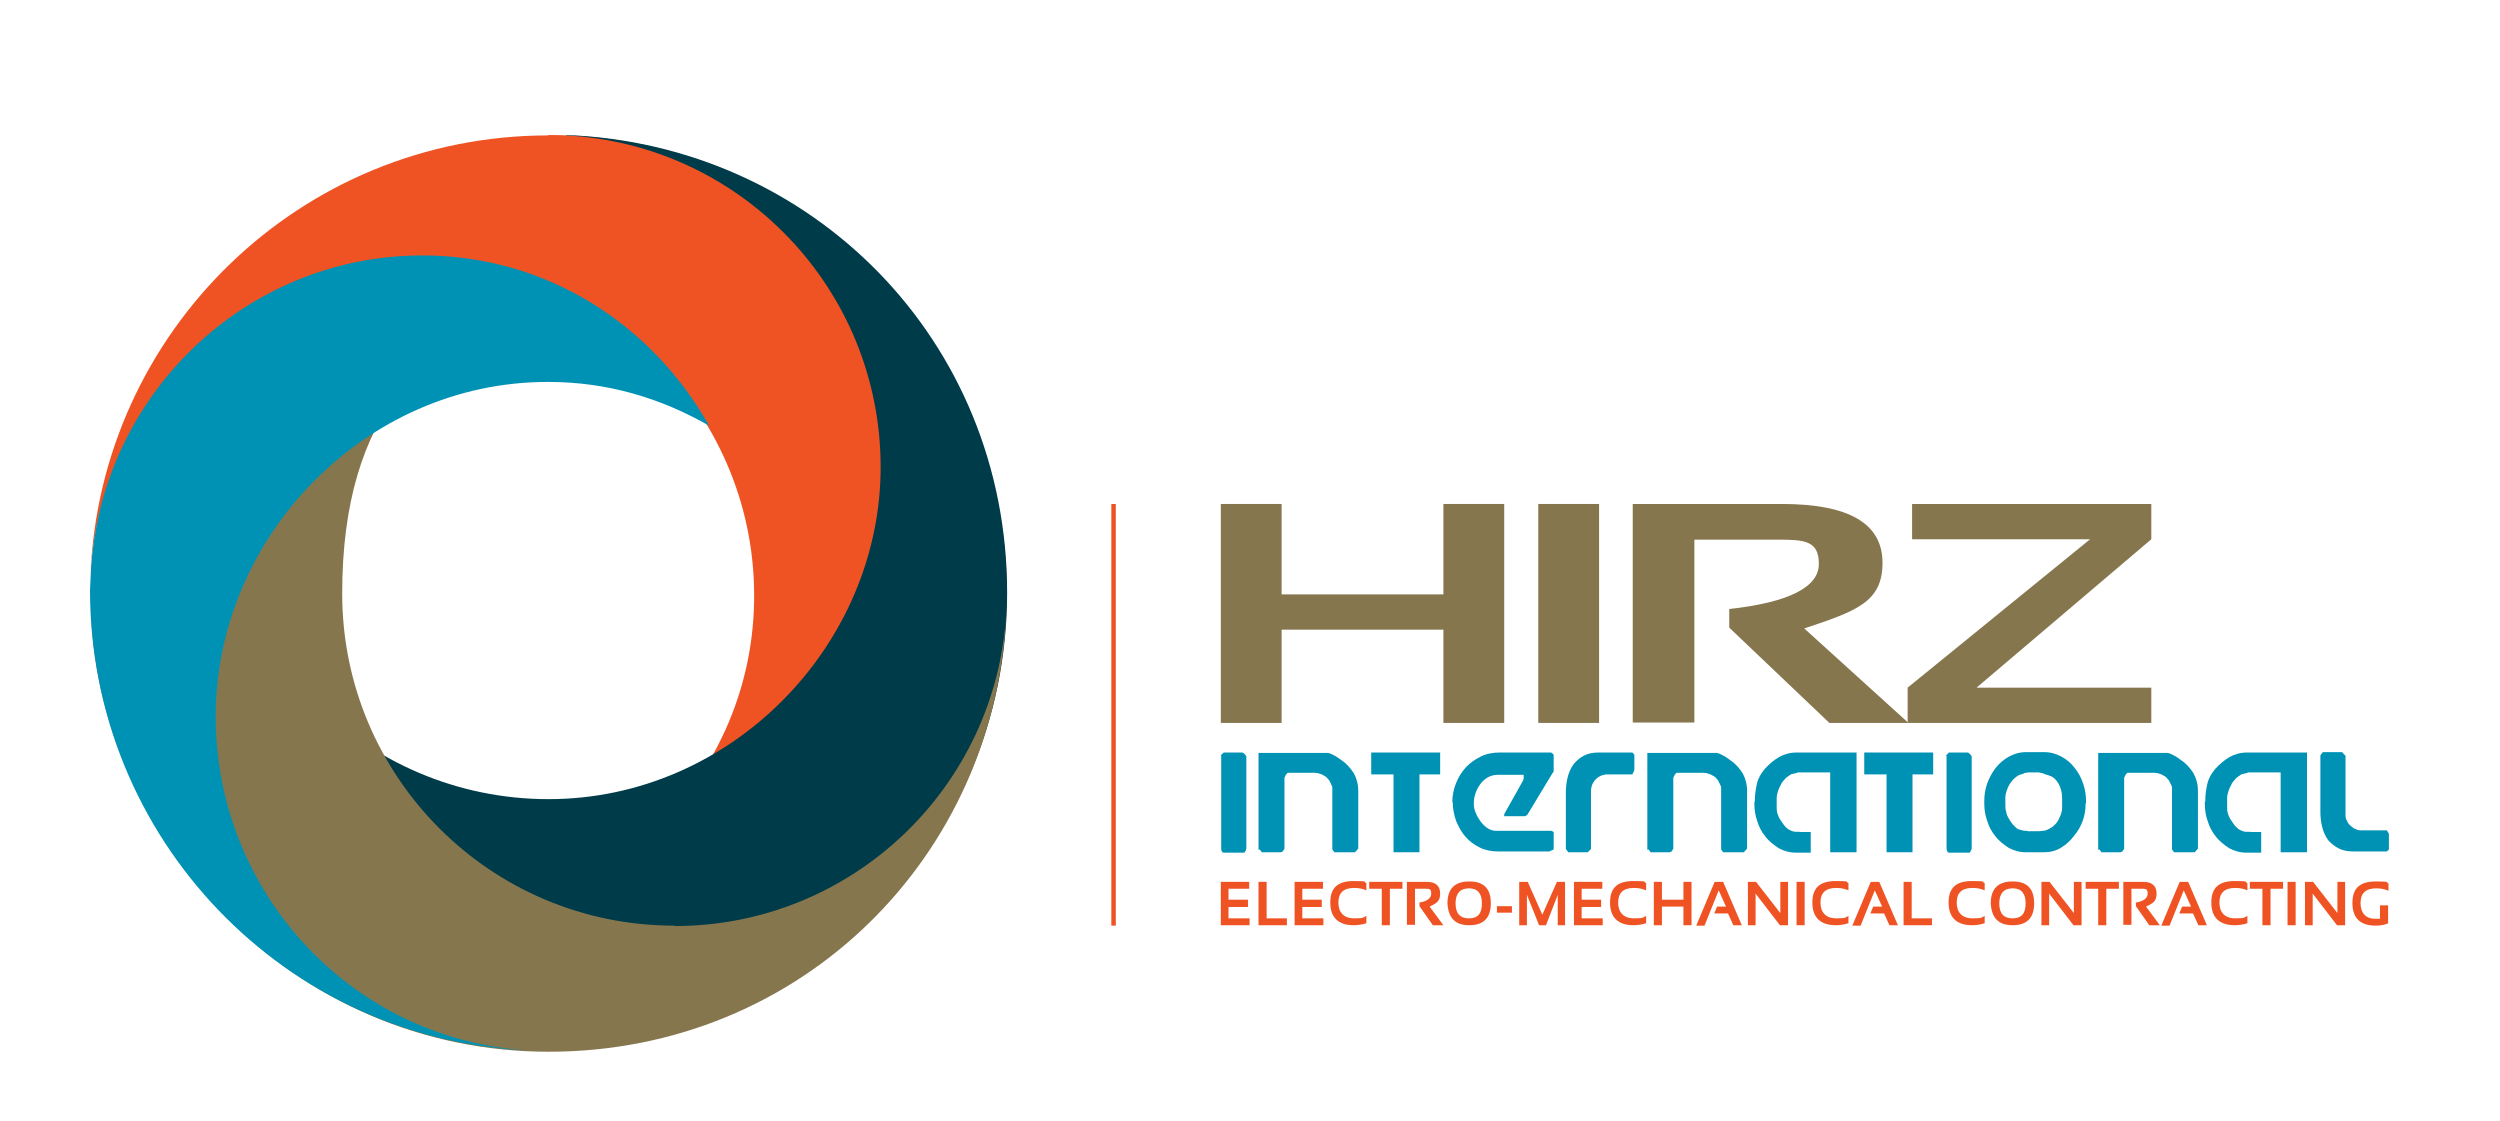 <?xml version="1.0" encoding="UTF-8"?>
<svg id="Layer_1" xmlns="http://www.w3.org/2000/svg" version="1.1" viewBox="0 0 616.6 276.6">
  <!-- Generator: Adobe Illustrator 29.1.0, SVG Export Plug-In . SVG Version: 2.1.0 Build 142)  -->
  <defs>
    <style>
      .st0 {
        fill: #0092b4;
      }

      .st1 {
        fill: #003b49;
      }

      .st2 {
        fill: #f05323;
      }

      .st3 {
        fill: #86764e;
      }
    </style>
  </defs>
  <g>
    <path class="st2" d="M135.2,33.4c-61,0-110.6,48.3-112.9,108.7,2.2-43.3,38-77.7,81.8-77.7s81.6,36.3,81.9,81.9c.4,45.2-36.7,81.9-81.9,81.9S24.5,193.8,22.4,150.5c2.2,60.4,54.1,108.2,112.9,108.2s113-50,113-112.4-50.6-113-113-113Z"/>
    <path class="st1" d="M139.5,33.4c43.3,2.2,77.7,38,77.7,81.8s-36.7,81.9-81.9,81.9-81.9-36.7-81.9-81.9,3.9-28.4,10.6-40.3c-23.5,13.3-39.7,37.8-41.5,66.2,0,1.7.4,2.9.4,4.6,0,62.4,50.1,113.5,112.5,113.5s113-50.6,113-113-48.3-110.6-108.7-112.9Z"/>
    <path class="st3" d="M166.3,228.3c-45.3,0-81.9-36.7-81.9-81.9s21-63.6,50.9-75.8c-9.6-3.9-20.1-6.1-31.1-6.1-42.3,0-76.2,32-80.6,73.2-.2,2.9-.8,5.3-.8,8.2,0,62.4,50.1,113.5,112.5,113.5s110.6-48.3,112.9-108.7c-2.2,43.3-38,77.7-81.8,77.7Z"/>
    <path class="st0" d="M135.2,94.2c14.7,0,27.8,4,39.7,10.8-14.1-25-40.1-42-70.7-42-43.8,0-79.6,34.7-81.8,78.3l-.2,4.2c0,61.4,48.3,111.4,108.7,113.6-43.3-2.2-77.7-38.3-77.7-82.4s36.7-82.5,81.9-82.5Z"/>
  </g>
  <g>
    <path class="st3" d="M301.1,178.3v-54h15v22.3h39.9v-22.3h15v54h-15v-23h-39.9v23h-15Z"/>
    <path class="st3" d="M394.4,124.3v54h-15v-54h15Z"/>
    <path class="st3" d="M402.7,178.2v-53.9h36.8c16.5,0,24.8,4.8,24.8,14.5s-6.4,11.9-19.3,16.2l25.7,23.3h-19.5l-24.7-23.5v-4.6c14.7-1.6,22.1-5.4,22.1-11.1s-3.4-6-10.1-6h-20.6v45.1h-15.3Z"/>
    <path class="st3" d="M530.6,124.3v8.7l-43.1,36.6h43.1v8.7h-60.1v-8.7l45-36.6h-43.9v-8.7h58.9Z"/>
  </g>
  <g>
    <path class="st0" d="M301,186.4l.8-.8h4.5c.2,0,.4.1.7.4.2.2.4.5.4.6v22.6s0,.2-.1.4c0,.2-.1.3-.2.4,0,0,0,.1-.2.3h-5c-.2,0-.4,0-.5-.3-.2-.2-.2-.4-.2-.6v-23Z"/>
    <path class="st0" d="M310.4,209.6v-23.9h17.2c.4.1.9.3,1.4.6.5.2,1.2.7,2,1.3,1.2.8,2.1,1.9,2.9,3.1.7,1.3,1.1,2.7,1.1,4.4v14.2l-.8.9h-5.1l-.5-.7v-15.4c-.1-.3-.3-.7-.4-.9-.1-.3-.3-.5-.3-.6,0-.1-.2-.3-.4-.5-.1-.2-.3-.4-.6-.6s-.6-.3-.9-.5c-.3-.1-.6-.2-.9-.3-.3,0-.6-.1-.8-.1h-6.6c0,0-.2,0-.3.2-.1.1-.2.2-.3.4,0,.1-.2.3-.2.4,0,.1-.1.2-.1.2v17.5c0,0,0,.2-.1.2,0,0-.2.2-.2.3s-.2.2-.3.3c-.1,0-.2.1-.3.1h-4.7l-.5-.7Z"/>
    <path class="st0" d="M343.7,210.2v-19.2h-5.5v-5.4h17v5.4h-5.1v19.2h-6.3Z"/>
    <path class="st0" d="M358.2,197.9c0-1.6.3-3.2.9-4.7.6-1.5,1.4-2.8,2.4-3.9,1-1.1,2.3-2,3.7-2.7,1.4-.7,3-1,4.7-1h12.7l.6.5v4.1s0,.1-.1.2c0,.1-.1.2-.2.3l-6.1,10.1c0,.1-.2.2-.3.3-.2.1-.3.2-.4.2h-5.1v-.5l4.6-8.2c.2-.3.2-.6.2-.8s0-.2,0-.3,0-.2,0-.4h-6.3c-.9,0-1.8.2-2.5.6-.7.4-1.4,1-1.9,1.7-.5.7-.9,1.4-1.2,2.3s-.4,1.7-.4,2.5.1,1.3.4,2.1.7,1.5,1.2,2.2c.5.7,1.1,1.3,1.7,1.7s1.3.7,2.1.7h13.7l.6.3v4.3l-1.1.5h-12.6c-1.7,0-3.2-.3-4.6-1s-2.6-1.6-3.5-2.7c-1-1.1-1.7-2.5-2.3-3.9-.5-1.5-.8-3-.8-4.6Z"/>
    <path class="st0" d="M386.8,210.2l-.6-.8v-13.9c0-1.1.1-2.3.4-3.6s.8-2.4,1.5-3.4c.8-1,1.7-1.7,2.7-2.2,1-.5,2.2-.7,3.5-.7h8.3l.5.5v3.8c0,.1-.2.5-.5,1.1h-6.3c-.5,0-1,.2-1.4.3-.4.2-.8.4-1.2.8-.4.3-.6.7-.9,1.2-.2.4-.3.9-.4,1.5v14.6l-.8.8h-4.9Z"/>
    <path class="st0" d="M406.3,209.6v-23.9h17.2c.4.1.9.3,1.4.6.5.2,1.2.7,2,1.3,1.2.8,2.1,1.9,2.9,3.1.7,1.3,1.1,2.7,1.1,4.4v14.2l-.8.9h-5.1l-.5-.7v-15.4c-.1-.3-.3-.7-.4-.9-.1-.3-.3-.5-.3-.6,0-.1-.2-.3-.4-.5-.1-.2-.3-.4-.6-.6s-.6-.3-.9-.5c-.3-.1-.6-.2-.9-.3-.3,0-.6-.1-.8-.1h-6.6c0,0-.2,0-.3.2-.1.1-.2.2-.3.4,0,.1-.2.3-.2.4,0,.1-.1.2-.1.2v17.5c0,0,0,.2-.1.2,0,0-.2.2-.2.3s-.2.2-.3.3c-.1,0-.2.1-.3.1h-4.7l-.5-.7Z"/>
    <path class="st0" d="M432.8,197.7c0-1.5.2-2.9.5-4.3s1-2.6,2-3.8c1.1-1.2,2.2-2.1,3.5-2.9,1.3-.7,2.7-1.1,4.3-1.1h14.8v24.6h-6.5v-19.7h-7.2s-.2,0-.4,0c-.3,0-.5,0-.8.2-.3,0-.6.1-.9.2-.3,0-.6.2-1,.5-.3.2-.7.5-1,.9-.4.4-.7.8-.9,1.3-.3.5-.5,1-.7,1.6-.2.6-.3,1.1-.3,1.6v.4s0,1.4,0,1.4v.4c0,.6,0,1.1.2,1.7.2.5.4,1.1.7,1.5s.6.9.9,1.3c.3.4.7.7,1,1,.5.3,1,.5,1.4.6s1,0,1.8.1h2.4v5.1h-3.6c-1.6,0-3-.4-4.3-1.1-1.2-.8-2.4-1.7-3.3-2.9-.9-1.1-1.6-2.4-2-3.8-.5-1.4-.7-2.8-.7-4.3v-.5Z"/>
    <path class="st0" d="M465.3,210.2v-19.2h-5.5v-5.4h17v5.4h-5.1v19.2h-6.3Z"/>
    <path class="st0" d="M479.9,186.4l.8-.8h4.5c.2,0,.4.1.7.4.2.2.4.5.4.6v22.6s0,.2-.1.4-.1.3-.2.4c0,0,0,.1-.2.3h-5c-.2,0-.4,0-.5-.3s-.2-.4-.2-.6v-23Z"/>
    <path class="st0" d="M514.4,198.1c0,1.5-.2,2.9-.7,4.3s-1.2,2.6-2.2,3.8c-.9,1.2-1.9,2.1-3.2,2.9-1.3.8-2.7,1.1-4.3,1.1h-4.3c-1.6,0-3-.4-4.3-1.1-1.2-.8-2.4-1.7-3.3-2.9-.9-1.1-1.6-2.4-2-3.8-.5-1.4-.7-2.8-.7-4.3v-.5c0-1.4.2-2.9.7-4.3.5-1.4,1.2-2.7,2.1-3.9.9-1.1,2-2.1,3.3-2.8,1.3-.7,2.7-1.1,4.3-1.1h4.3c1.6,0,3,.4,4.3,1.1s2.4,1.6,3.3,2.8c.9,1.1,1.6,2.4,2.1,3.9s.7,2.9.7,4.3v.5ZM501.6,190.5h-.9c-.3,0-.6,0-.9.1-.2,0-.5,0-.7.2-.2,0-.4.2-.6.2-.2,0-.5.2-.8.3-.3.2-.7.5-1.1.9s-.7.8-1,1.3c-.3.5-.5,1-.7,1.6s-.3,1.1-.3,1.6v1.8c0,.6,0,1.1.2,1.7.1.6.3,1.1.6,1.6.3.5.6,1,1,1.5.4.4.8.8,1,1,.3.2.6.3,1,.4s.7.2,1,.2.5,0,.8.1.3,0,.4,0h2.2c.1,0,.5,0,1.1-.1.6,0,1.2-.3,1.9-.7.4-.2.7-.5,1.1-.9s.7-.8.9-1.3.5-1,.6-1.5c.2-.5.2-1.1.2-1.7v-.4s0-1.4,0-1.4c0-.9-.1-1.8-.4-2.6-.3-.9-.7-1.6-1.3-2.2-.4-.4-.8-.7-1.2-.8-.4-.2-.8-.3-1.2-.4-.3-.1-.5-.2-.7-.3-.2,0-.5-.1-1-.2h-1.3Z"/>
    <path class="st0" d="M517.5,209.6v-23.9h17.2c.4.1.9.3,1.4.6.5.2,1.2.7,2,1.3,1.2.8,2.1,1.9,2.9,3.1.7,1.3,1.1,2.7,1.1,4.4v14.2l-.8.9h-5.1l-.5-.7v-15.4c-.1-.3-.3-.7-.4-.9-.1-.3-.3-.5-.3-.6,0-.1-.2-.3-.4-.5-.1-.2-.3-.4-.6-.6s-.6-.3-.9-.5c-.3-.1-.6-.2-.9-.3-.3,0-.6-.1-.8-.1h-6.6c0,0-.2,0-.3.2-.1.1-.2.2-.3.4,0,.1-.2.3-.2.4,0,.1-.1.2-.1.2v17.5c0,0,0,.2-.1.2,0,0-.2.2-.2.3s-.2.2-.3.3c-.1,0-.2.1-.3.1h-4.7l-.5-.7Z"/>
    <path class="st0" d="M543.9,197.7c0-1.5.2-2.9.5-4.3s1-2.6,2-3.8c1.1-1.2,2.2-2.1,3.5-2.9,1.3-.7,2.7-1.1,4.3-1.1h14.8v24.6h-6.5v-19.7h-7.2s-.2,0-.4,0c-.3,0-.5,0-.8.2-.3,0-.6.1-.9.2-.3,0-.6.2-1,.5-.3.2-.7.5-1,.9-.4.4-.7.8-.9,1.3-.3.5-.5,1-.7,1.6-.2.6-.3,1.1-.3,1.6v.4s0,1.4,0,1.4v.4c0,.6,0,1.1.2,1.7.2.5.4,1.1.7,1.5s.6.9.9,1.3c.3.4.7.7,1,1,.5.3,1,.5,1.4.6s1,0,1.8.1h2.4v5.1h-3.6c-1.6,0-3-.4-4.3-1.1-1.2-.8-2.4-1.7-3.3-2.9-.9-1.1-1.6-2.4-2-3.8-.5-1.4-.7-2.8-.7-4.3v-.5Z"/>
    <path class="st0" d="M577.7,185.6l.8.8v14.7c0,.5.1,1,.4,1.4.2.5.5.9.9,1.2.3.3.7.6,1.2.8.4.2.9.3,1.4.3h6.3c.3.5.5.8.5.9v3.8l-.5.5h-8.3c-1.3,0-2.5-.2-3.5-.7-1-.5-1.9-1.2-2.7-2.1-.7-1-1.2-2.1-1.5-3.4-.3-1.3-.4-2.5-.4-3.6v-13.9l.6-.8h4.9Z"/>
  </g>
  <g>
    <path class="st2" d="M308.1,217.5v1.7h-5.1v2.7h4.8v1.8h-4.8v2.8h5.2v1.7h-7.1v-10.7h7Z"/>
    <path class="st2" d="M312.4,217.5v9h5v1.7h-7v-10.7h2Z"/>
    <path class="st2" d="M326.3,217.5v1.7h-5.1v2.7h4.8v1.8h-4.8v2.8h5.2v1.7h-7.1v-10.7h7Z"/>
    <path class="st2" d="M337,227.7c-.9.3-2,.5-3.1.5-3.8,0-5.8-1.9-5.8-5.6s1.9-5.3,5.8-5.3,2.2.2,3.1.5v1.8c-.9-.4-1.9-.6-3-.6-2.6,0-3.9,1.2-3.9,3.6s1.3,3.9,3.9,3.9,2.1-.2,3-.6v1.8Z"/>
    <path class="st2" d="M345.9,217.5v1.7h-3.1v9h-2v-9h-3.1v-1.7h8.1Z"/>
    <path class="st2" d="M347,228.2v-10.7h4.9c2.2,0,3.3,1,3.3,2.9s-.9,2.4-2.6,3.2l3.4,4.6h-2.6l-3.3-4.7v-.9c1.9-.3,2.9-1.1,2.9-2.2s-.4-1.2-1.3-1.2h-2.7v8.9h-2Z"/>
    <path class="st2" d="M357,222.8c0-3.6,1.8-5.4,5.4-5.4s5.3,1.8,5.3,5.4-1.8,5.4-5.3,5.4-5.2-1.8-5.4-5.4ZM362.3,226.5c2.2,0,3.2-1.2,3.2-3.7s-1.1-3.7-3.2-3.7-3.3,1.2-3.3,3.7,1.1,3.7,3.3,3.7Z"/>
    <path class="st2" d="M372.9,223.5v1.6h-3.7v-1.6h3.7Z"/>
    <path class="st2" d="M374.7,228.2v-10.7h2.1l3.6,8.1,3.6-8.1h2v10.7h-1.8v-7.5l-2.9,7.5h-1.7l-3-7.5v7.5h-1.8Z"/>
    <path class="st2" d="M395.2,217.5v1.7h-5.1v2.7h4.8v1.8h-4.8v2.8h5.2v1.7h-7.1v-10.7h7Z"/>
    <path class="st2" d="M406,227.7c-.9.3-2,.5-3.1.5-3.8,0-5.8-1.9-5.8-5.6s1.9-5.3,5.8-5.3,2.2.2,3.1.5v1.8c-.9-.4-1.9-.6-3-.6-2.6,0-3.9,1.2-3.9,3.6s1.3,3.9,3.9,3.9,2.1-.2,3-.6v1.8Z"/>
    <path class="st2" d="M407.9,228.2v-10.7h2v4.4h5.3v-4.4h2v10.7h-2v-4.6h-5.3v4.6h-2Z"/>
    <path class="st2" d="M418.4,228.2l4.5-10.7h2.1l4.6,10.7h-2.1l-1.3-2.9h-3.4l.7-1.7h2.2l-1.8-4-3.5,8.7h-2Z"/>
    <path class="st2" d="M431.1,228.2v-10.7h2l6,7.7v-7.7h1.9v10.7h-2l-6-7.8v7.8h-1.9Z"/>
    <path class="st2" d="M445.1,217.5v10.7h-2v-10.7h2Z"/>
    <path class="st2" d="M455.9,227.7c-.9.3-2,.5-3.1.5-3.8,0-5.8-1.9-5.8-5.6s1.9-5.3,5.8-5.3,2.2.2,3.1.5v1.8c-.9-.4-1.9-.6-3-.6-2.6,0-3.9,1.2-3.9,3.6s1.3,3.9,3.9,3.9,2.1-.2,3-.6v1.8Z"/>
    <path class="st2" d="M456.9,228.2l4.5-10.7h2.1l4.6,10.7h-2.1l-1.3-2.9h-3.4l.7-1.7h2.2l-1.8-4-3.5,8.7h-2Z"/>
    <path class="st2" d="M471.5,217.5v9h5v1.7h-7v-10.7h2Z"/>
    <path class="st2" d="M489.5,227.7c-.9.3-2,.5-3.1.5-3.8,0-5.8-1.9-5.8-5.6s1.9-5.3,5.8-5.3,2.2.2,3.1.5v1.8c-.9-.4-1.9-.6-3-.6-2.6,0-3.9,1.2-3.9,3.6s1.3,3.9,3.9,3.9,2.1-.2,3-.6v1.8Z"/>
    <path class="st2" d="M491,222.8c0-3.6,1.8-5.4,5.4-5.4s5.3,1.8,5.3,5.4-1.8,5.4-5.3,5.4-5.2-1.8-5.4-5.4ZM496.4,226.5c2.2,0,3.2-1.2,3.2-3.7s-1.1-3.7-3.2-3.7-3.3,1.2-3.3,3.7,1.1,3.7,3.3,3.7Z"/>
    <path class="st2" d="M503.5,228.2v-10.7h2l6,7.7v-7.7h1.9v10.7h-2l-6-7.8v7.8h-1.9Z"/>
    <path class="st2" d="M522.6,217.5v1.7h-3.1v9h-2v-9h-3.1v-1.7h8.1Z"/>
    <path class="st2" d="M523.7,228.2v-10.7h4.9c2.2,0,3.3,1,3.3,2.9s-.9,2.4-2.6,3.2l3.4,4.6h-2.6l-3.3-4.7v-.9c1.9-.3,2.9-1.1,2.9-2.2s-.4-1.2-1.3-1.2h-2.7v8.9h-2Z"/>
    <path class="st2" d="M533.1,228.2l4.5-10.7h2.1l4.6,10.7h-2.1l-1.3-2.9h-3.4l.7-1.7h2.2l-1.8-4-3.5,8.7h-2Z"/>
    <path class="st2" d="M554.3,227.7c-.9.3-2,.5-3.1.5-3.8,0-5.8-1.9-5.8-5.6s1.9-5.3,5.8-5.3,2.2.2,3.1.5v1.8c-.9-.4-1.9-.6-3-.6-2.6,0-3.9,1.2-3.9,3.6s1.3,3.9,3.9,3.9,2.1-.2,3-.6v1.8Z"/>
    <path class="st2" d="M563.1,217.5v1.7h-3.1v9h-2v-9h-3.1v-1.7h8.1Z"/>
    <path class="st2" d="M566.2,217.5v10.7h-2v-10.7h2Z"/>
    <path class="st2" d="M568.5,228.2v-10.7h2l6,7.7v-7.7h1.9v10.7h-2l-6-7.8v7.8h-1.9Z"/>
    <path class="st2" d="M589.1,227.7c-.9.4-1.9.6-3.2.6-3.8,0-5.7-1.9-5.7-5.6s1.9-5.3,5.8-5.3,2.2.2,3.1.5v1.8c-.9-.4-1.9-.6-3-.6-2.6,0-3.9,1.2-3.9,3.6s1.2,3.9,3.6,3.9.8,0,1.2-.2v-3.1h2v4.4Z"/>
  </g>
  <rect class="st2" x="274.1" y="124.3" width="1.1" height="104"/>
</svg>
